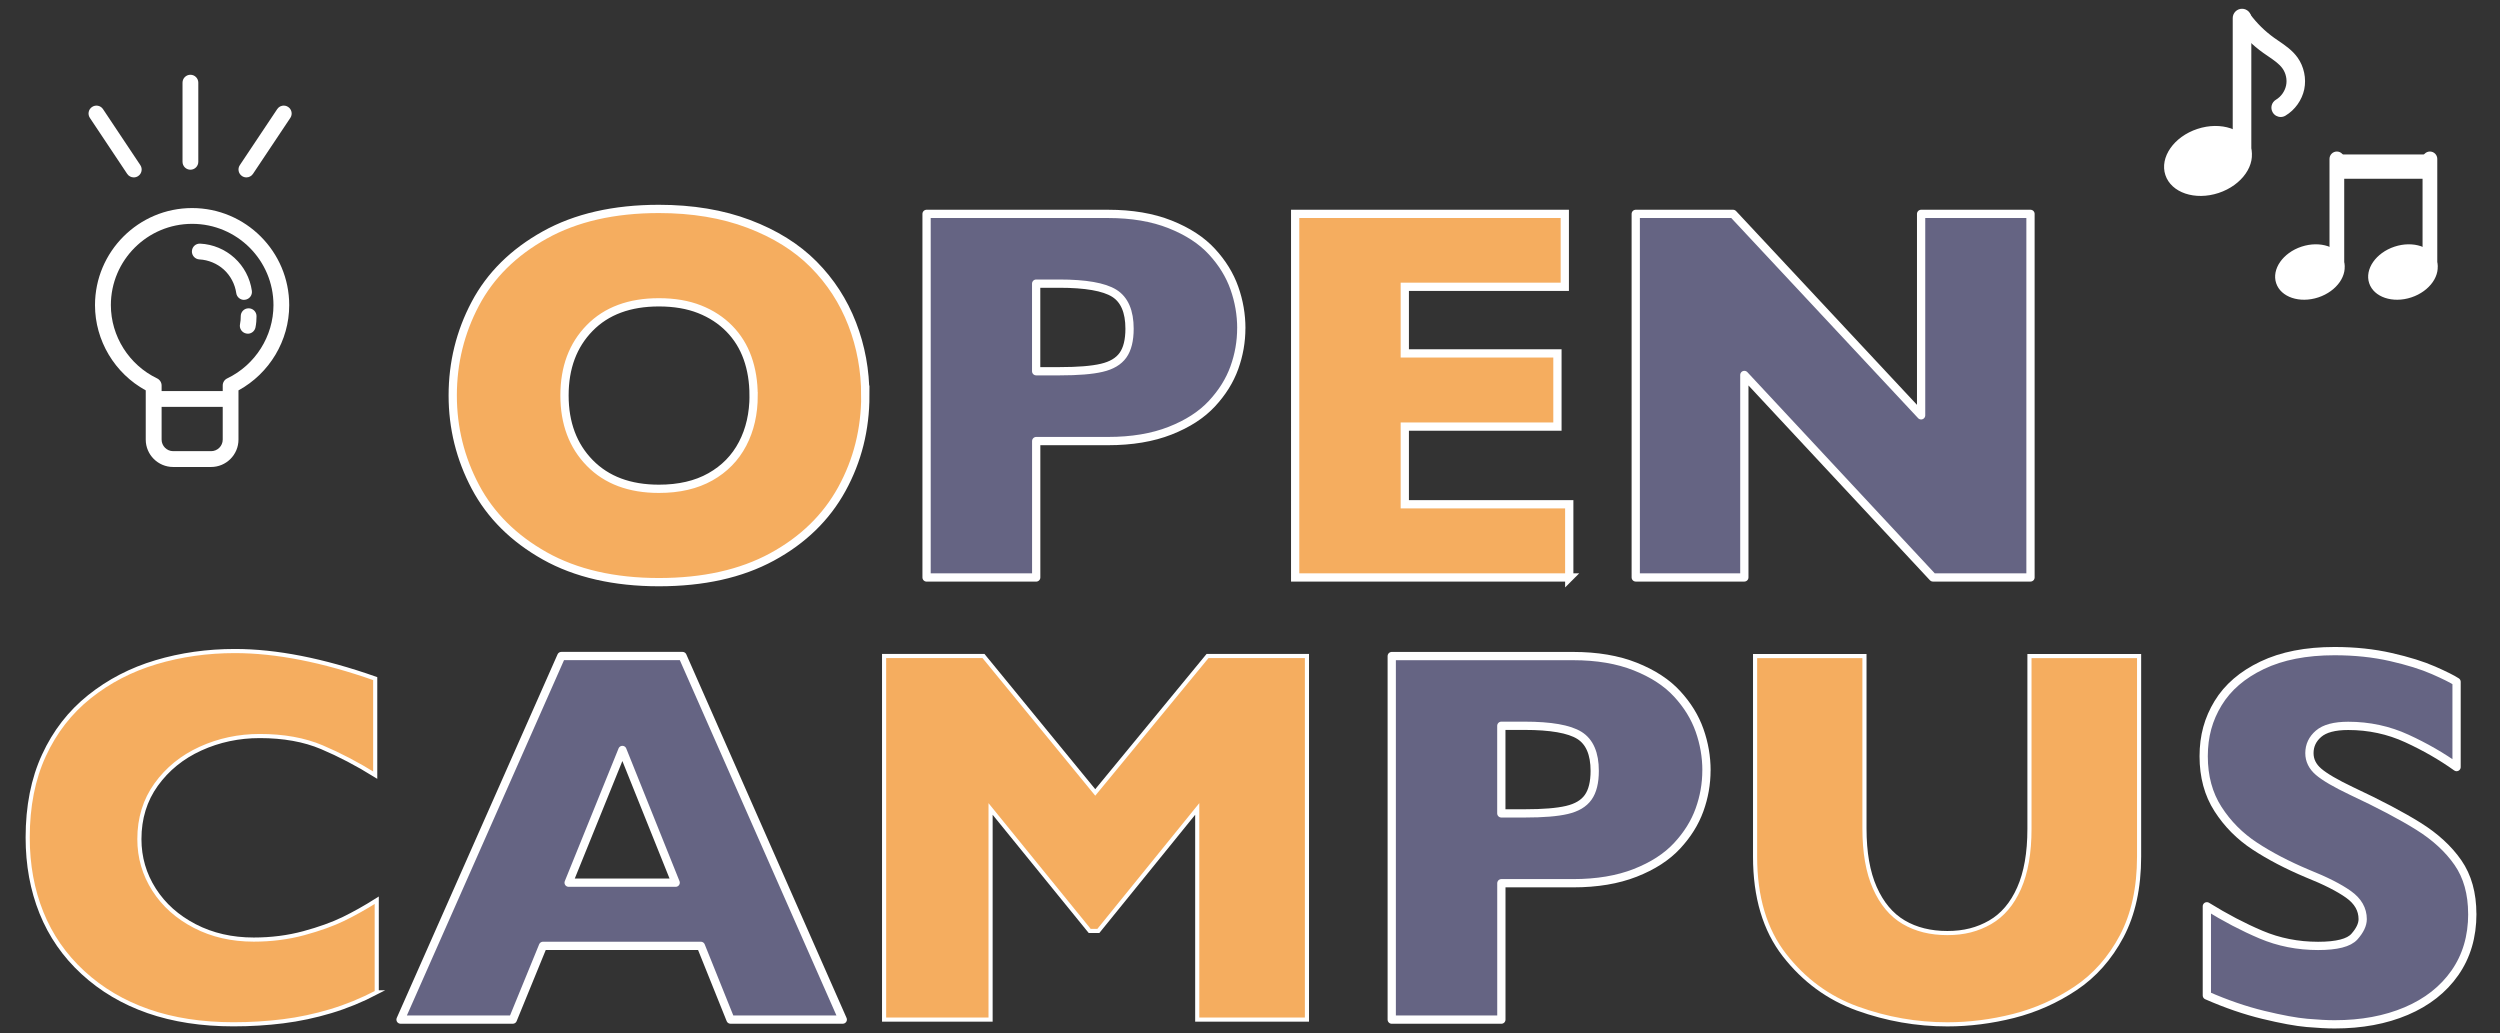 <?xml version="1.0" encoding="UTF-8"?>
<svg id="_枠" data-name="枠" xmlns="http://www.w3.org/2000/svg" viewBox="0 0 605 250">
  <rect x="0" y="0" width="605" height="250" fill="#333333" stroke="none"/>
  <defs>
    <style>
      .cls-1 {
        fill: #656483;
        stroke-linecap: round;
        stroke-linejoin: round;
        stroke-width: 2px;
      }

      .cls-1, .cls-2, .cls-3 {
        stroke: #fff;
      }

      .cls-2, .cls-3 {
        fill: #f5ad5f;
        stroke-miterlimit: 10;
      }

      .cls-3 {
        stroke-width: 2px;
      }

      .cls-4 {
        fill: #fff;
      }
    </style>
  </defs>
  <g>
    <path class="cls-3" d="M209.41,95.69c0,8.21-1.89,15.76-5.68,22.66-3.79,6.9-9.43,12.38-16.92,16.44s-16.61,6.09-27.36,6.09-20.08-2.12-27.61-6.35c-7.53-4.23-13.13-9.8-16.79-16.69-3.66-6.9-5.49-14.28-5.49-22.15s1.82-15.31,5.46-22.18c3.64-6.88,9.24-12.42,16.79-16.63,7.55-4.21,16.77-6.32,27.64-6.32,8.12,0,15.37,1.21,21.74,3.62s11.61,5.68,15.71,9.81c4.1,4.13,7.21,8.93,9.33,14.41,2.12,5.48,3.17,11.25,3.17,17.3ZM182.37,95.69c0-3.3-.49-6.32-1.46-9.04-.97-2.73-2.44-5.1-4.41-7.11-1.97-2.01-4.37-3.58-7.2-4.7-2.84-1.12-6.12-1.68-9.84-1.68-7.11,0-12.7,2.07-16.76,6.22-4.06,4.15-6.09,9.58-6.09,16.31s2.04,12.18,6.12,16.35,9.66,6.25,16.73,6.25c4.87,0,9.01-.96,12.44-2.89s6.03-4.59,7.81-8,2.67-7.31,2.67-11.71Z"/>
    <path class="cls-1" d="M300.39,79.44c0,3.26-.56,6.44-1.68,9.55-1.12,3.11-2.93,6.01-5.43,8.7-2.5,2.69-5.87,4.87-10.12,6.54-4.25,1.67-9.26,2.51-15.01,2.51h-17.39v33.01h-26.53V51.76h43.93c5.75,0,10.76.85,15.01,2.54,4.25,1.69,7.63,3.89,10.12,6.6,2.5,2.71,4.31,5.65,5.43,8.82,1.12,3.17,1.68,6.41,1.68,9.71ZM273.35,79.56c0-4.19-1.24-7.06-3.71-8.6-2.48-1.54-6.91-2.32-13.3-2.32h-5.59v21.2h5.71c4.4,0,7.79-.27,10.16-.83,2.37-.55,4.08-1.56,5.14-3.05,1.06-1.48,1.59-3.62,1.59-6.41Z"/>
    <path class="cls-3" d="M379.76,139.74h-66.33V51.76h65.25v17.65h-38.72v16.12h36.94v17.71h-36.94v18.79h39.8v17.71Z"/>
    <path class="cls-1" d="M491.38,139.74h-23.61l-45.64-49v49h-26.28V51.76h23.55l45.51,48.75v-48.75h26.47v87.98Z"/>
  </g>
  <g>
    <path class="cls-2" d="M91.19,240.14c-3.64,1.9-7.36,3.43-11.17,4.57s-7.65,1.96-11.52,2.44c-3.87.49-7.88.73-12.03.73-7.66,0-14.53-1.06-20.6-3.17-6.07-2.12-11.34-5.24-15.81-9.36s-7.81-8.95-10.03-14.47-3.33-11.58-3.33-18.19c0-7.57,1.31-14.21,3.94-19.9,2.62-5.69,6.29-10.42,11.01-14.19,4.72-3.77,10.09-6.55,16.12-8.35,6.03-1.8,12.39-2.7,19.07-2.7,9.99,0,21.31,2.22,33.96,6.67v23.36c-4.36-2.71-8.67-4.96-12.92-6.76-4.25-1.8-9.26-2.7-15.01-2.7-5.12,0-9.9,1.02-14.35,3.05s-8.02,4.93-10.73,8.7c-2.71,3.77-4.06,8.17-4.06,13.2,0,4.44,1.19,8.52,3.55,12.22s5.66,6.64,9.87,8.82,8.96,3.27,14.25,3.27c4.27,0,8.32-.52,12.12-1.55s7.01-2.19,9.62-3.46c2.6-1.27,5.28-2.77,8.03-4.51v22.28Z"/>
    <path class="cls-1" d="M203.95,246.74h-27.17l-7.17-17.84h-38.21l-7.3,17.84h-27.17l38.91-87.98h29.33l38.78,87.98ZM163.51,213.61l-12.89-32.12-13.01,32.12h25.9Z"/>
    <path class="cls-2" d="M316.26,246.74h-26.53v-50.97l-23.93,29.52h-2.09l-23.99-29.52v50.97h-25.77v-87.98h24.06l27.04,33.01,27.17-33.01h24.06v87.98Z"/>
    <path class="cls-1" d="M412.96,186.44c0,3.26-.56,6.44-1.68,9.55-1.12,3.11-2.93,6.01-5.43,8.7-2.5,2.69-5.87,4.87-10.12,6.54-4.25,1.67-9.26,2.51-15.01,2.51h-17.39v33.01h-26.53v-87.98h43.93c5.75,0,10.76.85,15.01,2.54,4.25,1.69,7.63,3.89,10.12,6.6,2.5,2.71,4.31,5.65,5.43,8.82,1.12,3.17,1.68,6.41,1.68,9.71ZM385.92,186.56c0-4.19-1.24-7.06-3.71-8.6-2.48-1.54-6.91-2.32-13.3-2.32h-5.59v21.2h5.71c4.4,0,7.79-.27,10.16-.83,2.37-.55,4.08-1.56,5.14-3.05,1.06-1.48,1.59-3.62,1.59-6.41Z"/>
    <path class="cls-2" d="M517.66,207.32c0,7.53-1.41,13.96-4.22,19.27-2.82,5.31-6.54,9.51-11.17,12.6-4.63,3.09-9.63,5.31-14.98,6.67-5.35,1.35-10.7,2.03-16.03,2.03-7.45,0-14.69-1.27-21.74-3.81-7.04-2.54-12.94-6.86-17.68-12.95-4.74-6.09-7.11-14.03-7.11-23.8v-48.56h26.47v41.7c0,5.8.83,10.59,2.51,14.38s4,6.56,6.98,8.32c2.98,1.76,6.51,2.63,10.57,2.63s7.34-.87,10.35-2.6c3-1.73,5.34-4.48,7.01-8.25,1.67-3.77,2.51-8.55,2.51-14.35v-41.83h26.53v48.56Z"/>
    <path class="cls-1" d="M598.3,221.16c0,5.5-1.41,10.26-4.22,14.28-2.81,4.02-6.74,7.1-11.77,9.24-5.04,2.14-10.81,3.21-17.33,3.21-1.82,0-4.05-.12-6.7-.35-2.64-.23-6.16-.88-10.54-1.94-4.38-1.06-8.94-2.62-13.68-4.7v-21.58c4.44,2.75,8.81,5.04,13.11,6.86,4.29,1.82,8.9,2.73,13.81,2.73,4.53,0,7.46-.75,8.79-2.25,1.33-1.5,2-2.91,2-4.22,0-2.37-1.14-4.37-3.43-6s-5.61-3.31-9.97-5.05c-4.82-2.03-9.06-4.24-12.7-6.63-3.64-2.39-6.61-5.38-8.92-8.98-2.31-3.6-3.46-7.85-3.46-12.76s1.16-9.02,3.49-12.85c2.33-3.83,5.88-6.89,10.66-9.17,4.78-2.29,10.62-3.43,17.52-3.43,4.91,0,9.45.48,13.62,1.43s7.61,2.02,10.32,3.21c2.71,1.19,4.57,2.12,5.59,2.79v20.63c-3.6-2.58-7.61-4.89-12.03-6.92-4.42-2.03-9.15-3.05-14.19-3.05-3.3,0-5.69.63-7.17,1.9-1.48,1.27-2.22,2.84-2.22,4.7,0,1.74.74,3.24,2.22,4.51,1.48,1.27,4.13,2.82,7.93,4.63,6.77,3.17,12.19,6.03,16.25,8.57s7.25,5.47,9.55,8.79,3.46,7.46,3.46,12.41Z"/>
  </g>
  <g>
    <g>
      <path class="cls-4" d="M542.57,39.2c-1.24,0-2.25-1.01-2.25-2.25V4.37c0-1.24,1.01-2.25,2.25-2.25s2.25,1.01,2.25,2.25v32.59c0,1.24-1.01,2.25-2.25,2.25Z"/>
      <path class="cls-4" d="M551.93,28.31c-.77,0-1.51-.39-1.93-1.1-.64-1.07-.29-2.45.78-3.08,1.24-.74,2.15-2.03,2.45-3.44.3-1.41-.03-2.96-.87-4.13-.8-1.12-2.09-2-3.45-2.93-.4-.27-.8-.54-1.19-.82-2.62-1.87-4.92-4.14-6.84-6.73-.74-1-.53-2.41.47-3.15,1-.74,2.41-.53,3.15.47,1.64,2.21,3.6,4.14,5.84,5.75.36.26.73.51,1.1.76,1.55,1.06,3.31,2.25,4.58,4.03,1.55,2.18,2.15,5.05,1.61,7.67-.55,2.62-2.25,5.01-4.55,6.38-.36.22-.76.32-1.15.32Z"/>
      <path class="cls-4" d="M544.65,35.54c1.42,4.28-2.05,9.28-7.75,11.16-5.7,1.88-11.46-.06-12.88-4.34-1.42-4.28,2.05-9.28,7.75-11.16,5.7-1.88,11.46.06,12.88,4.34Z"/>
    </g>
    <g>
      <g>
        <path class="cls-4" d="M565.52,66.04c-.98,0-1.78-.8-1.78-1.78v-25.81c0-.98.8-1.78,1.78-1.78s1.78.8,1.78,1.78v25.81c0,.98-.8,1.78-1.78,1.78Z"/>
        <path class="cls-4" d="M567.17,63.13c1.12,3.39-1.63,7.35-6.14,8.84s-9.08-.05-10.2-3.44c-1.12-3.39,1.63-7.35,6.14-8.84,4.51-1.49,9.08.05,10.2,3.44Z"/>
      </g>
      <g>
        <path class="cls-4" d="M588.04,66.04c-.98,0-1.78-.8-1.78-1.78v-25.81c0-.98.8-1.78,1.78-1.78s1.78.8,1.78,1.78v25.81c0,.98-.8,1.78-1.78,1.78Z"/>
        <path class="cls-4" d="M589.68,63.13c1.12,3.39-1.63,7.35-6.14,8.84s-9.08-.05-10.2-3.44c-1.12-3.39,1.63-7.35,6.14-8.84,4.51-1.49,9.08.05,10.2,3.44Z"/>
      </g>
      <rect class="cls-4" x="564.87" y="37.38" width="23.14" height="5.88"/>
    </g>
  </g>
  <g>
    <g>
      <path class="cls-4" d="M51.09,113.01h-9.19c-3.65,0-6.63-2.97-6.63-6.62v-11.92c-7.5-4.09-12.28-12.05-12.28-20.62,0-12.96,10.54-23.5,23.5-23.5s23.5,10.54,23.5,23.5c0,8.57-4.78,16.53-12.28,20.62v11.92c0,3.65-2.97,6.62-6.63,6.62ZM46.5,54.17c-10.85,0-19.67,8.83-19.67,19.67,0,7.51,4.39,14.47,11.19,17.73.66.32,1.09.99,1.09,1.72v13.09c0,1.54,1.26,2.8,2.8,2.8h9.19c1.54,0,2.8-1.26,2.8-2.8v-13.09c0-.74.42-1.41,1.09-1.72,6.8-3.26,11.19-10.22,11.19-17.73,0-10.85-8.82-19.67-19.67-19.67Z"/>
      <path class="cls-4" d="M54.41,98.46h-17.12c-1.06,0-1.91-.86-1.91-1.91s.86-1.91,1.91-1.91h17.12c1.06,0,1.91.86,1.91,1.91s-.86,1.91-1.91,1.91Z"/>
      <path class="cls-4" d="M59.06,72.57c-.94,0-1.76-.69-1.89-1.65-.3-2.14-1.39-4.21-2.99-5.67-1.6-1.46-3.76-2.36-5.92-2.47-1.05-.05-1.87-.95-1.82-2,.05-1.05.91-1.87,2-1.82,3.08.15,6.03,1.38,8.31,3.46,2.28,2.08,3.77,4.91,4.2,7.96.15,1.05-.58,2.01-1.63,2.16-.09.01-.18.02-.27.02Z"/>
      <path class="cls-4" d="M59.96,80.75c-.13,0-.25-.01-.38-.04-1.04-.21-1.71-1.22-1.5-2.25.13-.63.19-1.27.18-1.91-.02-1.06.82-1.93,1.88-1.94h.03c1.04,0,1.9.84,1.91,1.88.01.91-.07,1.83-.25,2.73-.18.91-.98,1.54-1.87,1.54Z"/>
    </g>
    <g>
      <path class="cls-4" d="M46.08,41.07c-1.06,0-1.91-.86-1.91-1.91v-19.16c0-1.06.86-1.91,1.91-1.91s1.91.86,1.91,1.91v19.16c0,1.06-.86,1.91-1.91,1.91Z"/>
      <path class="cls-4" d="M32.37,42.93c-.62,0-1.22-.3-1.59-.85l-9.03-13.55c-.59-.88-.35-2.07.53-2.65.88-.59,2.07-.35,2.65.53l9.03,13.55c.59.88.35,2.07-.53,2.65-.33.22-.69.32-1.06.32Z"/>
      <path class="cls-4" d="M59.63,42.93c-.36,0-.73-.1-1.06-.32-.88-.59-1.12-1.77-.53-2.65l9.04-13.55c.58-.88,1.77-1.12,2.65-.53.88.59,1.12,1.77.53,2.65l-9.04,13.55c-.37.55-.97.85-1.59.85Z"/>
    </g>
  </g>
</svg>
